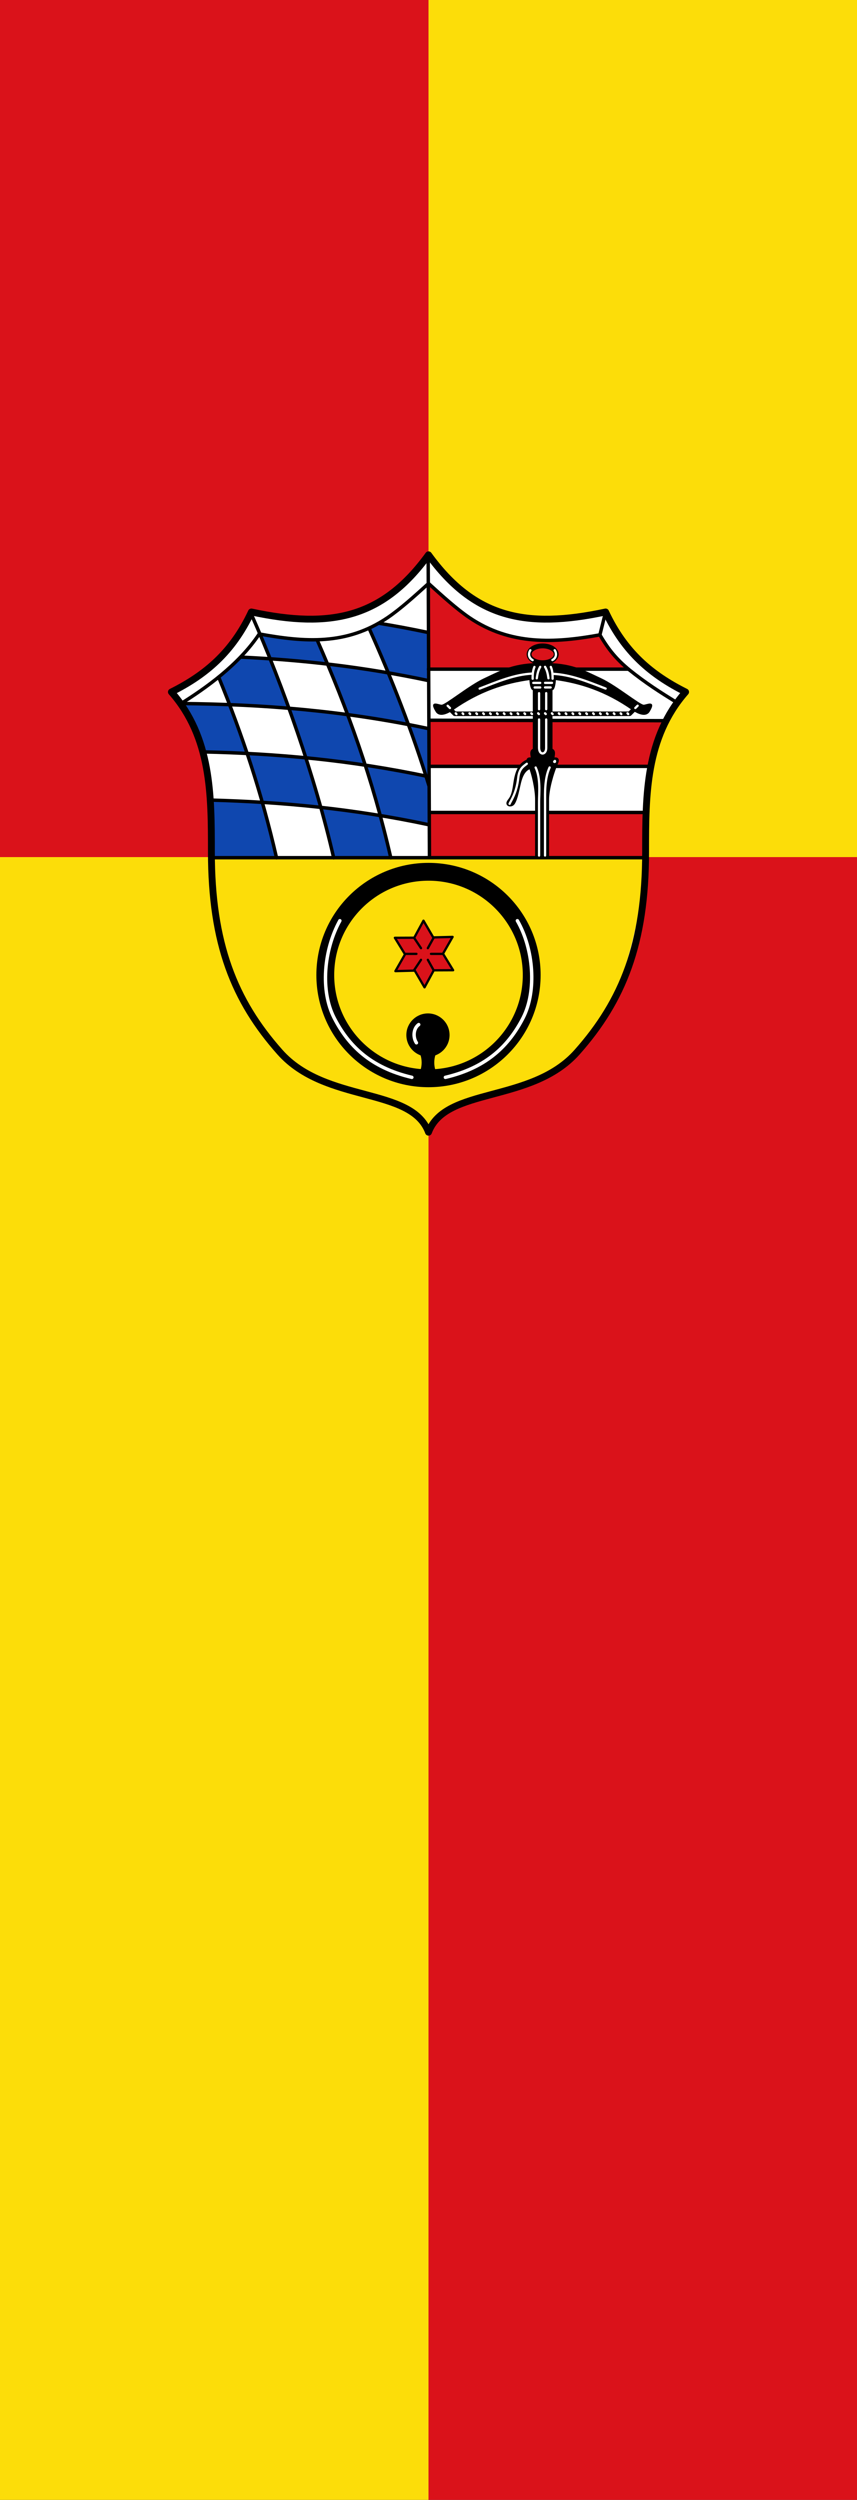 <?xml version="1.0" encoding="UTF-8" standalone="no"?>
<svg xmlns="http://www.w3.org/2000/svg" width="300" height="875">
 <rect width="100%" height="100%" fill="#333333" stroke="none"/>
 <g color="#000">
  <path d="m150 300h150v575h-150" fill="#da121a"/>
  <g fill="#fcdd09">
   <path d="m0 300h150v575h-150"/>
   <path d="m150 0h150v300h-150"/>
  </g>
  <path d="m0 0h150v300h-150" fill="#da121a"/>
 </g>
 <path d="m202 368.28c16-18.01 24-38.02 24-70.04 0-20.01 0-40.02 14-56.03-12-6-21.397-13.93-28-28.01-28 6-46 2-61.999-20.01-15.999 22.01-33.999 26.01-61.999 20.01-6.603 14.08-16 22.01-28 28.01 14 16.01 14 36.02 14 56.03 0 32.02 8 52.03 24 70.04 16 18.01 46 12.01 51.999 28.01 5.999-16.01 35.999-10 51.999-28.01" fill="#fff" fill-rule="evenodd"/>
 <path d="m116.8 300.25c-6.901-29.28-13.01-48.745-25.947-78.15 10.07 1.255 13.492 1.372 20.19 1.939 10.155 20.535 15.395 40.1 22.06 61.41l16.901 3.191v-16.808c-22.248-4.24-45.829-7.775-63.5-8.11 3.819 12.05 7.655 24.09 10.298 36.524h-22.8v-20.01c19.828.693 40.974 1.467 59.1 5.214 0 0 4.501 14.796 3.701 14.796zm32.27-28.591c-6.137-18.06-12.344-35.13-19.996-51.763l3.986-1.683 16.939 3.197v16.808c-28-6-41.04-6.575-66-8l-7.428 6.857c2.318 7.51 7.249 17.274 9.93 26.653l-15.506-.555-6.996-16.947c28.762.366 57.44 3.01 86 8.804v16.808z" fill="#0f47af"/>
 <path d="m74 300.25h152c-1.316 16.528-4.487 32.16-10 46.02-4.652 11.696-12.422 23.87-24 30.02-17.417 9.244-40 10.01-42 20.01-4-10-26.725-14.05-42-20.01-11.416-7.385-18.15-17.447-24-28.01-7.673-15.04-9.495-31.387-10-48.02" fill="#fcdd09" fill-rule="evenodd"/>
 <g fill="#da121a">
  <path d="m150 252.23h83.2c-3.411 5.336-3.696 10.672-4.8 16.01h-78z"/>
  <path d="m150.4 284.24h76l-.813 16.01h-75.19z"/>
  <path d="m150 204.2c4.786 4.35 9.886 8.983 14.357 12.01 14.327 9.685 29.685 8.911 45.643 6 3.095 5.356 5.955 8.597 10 12.01h-70" stroke="#000" stroke-linejoin="round" stroke-linecap="round" stroke-width="1.2"/>
 </g>
 <g stroke="#000">
  <ellipse cx="189.96" cy="229.02" rx="4.745" ry="2.947" fill="none" stroke-linejoin="round" stroke-linecap="round" stroke-width="1.71"/>
  <g fill-rule="evenodd">
   <g stroke-width=".4">
    <path d="m184.64 266.02c-3.425 1.217-4.323 5.04-4.793 8.475-.53 3.878-1.207 4.624-1.972 5.653-1.41 1.897 1.232 2.659 2.185 1.067 1.044-1.743 1.516-4.736 2.132-7.253.661-2.698 1.701-4.382 3.305-4.96"/>
    <path d="m187.51 300.25v-20.41c0-3.202-1.048-8.88-2.8-12.806-.672-1.507.4-2 1.335-1.604-.135-1.197-.656-2.645.665-3.198v-20.81c-.8 0-1.126-2.051-1.2-3.602-8.8 1.201-17.6 4-26.969 10.545-1.767 1.234-4.639 2.643-5.863.64-2.405-3.934.808-2.166 1.919-2.133 1.35.04 9.617-6.8 14.925-9.279 6.471-3.02 10.389-5.375 20.436-5.375 10.05 0 13.965 2.352 20.436 5.375 5.307 2.479 13.575 9.319 14.925 9.279 1.111-.033 4.324-1.801 1.919 2.133-1.225 2-4.096.594-5.863-.64-9.369-6.543-18.17-9.344-26.969-10.545-.074 1.551-.4 3.602-1.2 3.602v20.81c1.321.553.8 2 .665 3.198.935-.397 2.01.098 1.335 1.604-1.752 3.927-3.2 9.605-3.2 12.806v20.41" stroke-linejoin="round" stroke-linecap="round"/>
   </g>
   <path d="m158 248.63l1.2 1.201h61.2l1.2-1.201" fill="none" stroke-linejoin="round" stroke-linecap="round" stroke-width="1.6"/>
  </g>
  <path d="m235 337l-16.934-.47-8.556 14.621-8.06-14.901-16.94-.099 8.875-14.43-8.384-14.72 16.934.47 8.556-14.621 8.06 14.901 16.94.099-8.875 14.43z" transform="matrix(.4-.013.013.4 60.24 207.85)" fill="#da121a" stroke-linejoin="round" stroke-linecap="round" stroke-width="2"/>
 </g>
 <path d="m147.21 369.31c.52 1.561.52 3.642 0 5.203h5.2c-.52-1.561-.52-3.642 0-5.203z" fill-rule="evenodd"/>
 <ellipse cx="149.81" cy="362.28" rx="7.564" ry="7.567"/>
 <g fill="none" stroke-linejoin="round" stroke-linecap="round">
  <g stroke="#000">
   <ellipse cx="150" cy="341.28" rx="36.13" ry="36.14" stroke-width="6.242"/>
   <path d="m154.93 333.87h-4.058m-5.102 0h-4.058m10.06 5.683l-2-3.602m-4.8 3.602l2.4-3.602m4.4-7.684l-2 3.602m-4.8-3.602l2.4 3.602" fill-rule="evenodd" stroke-width=".8"/>
  </g>
  <g fill-rule="evenodd">
   <path d="m181.11 322.26c5.658 9.854 6.858 24.543 2 34.02-4.858 9.474-12.529 17.378-27.2 20.81m-9.338-18.474c-1.864 1.373-2.09 4.405-.8 6.381m-26.8-42.735c-5.658 10.307-6.858 24.543-2 34.02 4.858 9.474 12.529 17.378 27.2 20.81" stroke="#fff" stroke-width="1.2"/>
   <g stroke="#000">
    <path d="m202 368.28c16-18.01 24-38.02 24-70.04 0-20.01 0-40.02 14-56.03-12-6-21.397-13.93-28-28.01-28 6-46 2-61.999-20.01-15.999 22.01-33.999 26.01-61.999 20.01-6.603 14.08-16 22.01-28 28.01 14 16.01 14 36.02 14 56.03 0 32.02 8 52.03 24 70.04 16 18.01 46 12.01 51.999 28.01 5.999-16.01 35.999-10 51.999-28.01z" stroke-width="2.401"/>
    <path d="m210 222.21l1.998-8m8 20.01c6.127 4.956 11.428 8.257 16.723 11.546m-86.39 38.614h75.983m-76.13-16.14h77.79m-77.79-16.14l82.47.151m-82.32 47.51l-.452-106.04m-75.983 106.49h152.27m-76.13-96.01c-4.786 4.35-9.92 8.983-14.392 12.01-14.327 9.685-28.939 8.591-44.896 5.683-7.24 10.91-19.01 19.12-27.365 24.357m65.804-26.375c7.837 17.455 15.211 36.27 20.985 55.18m-39.13-51.01c10.548 23.983 19.464 48.666 25.762 76.21m-48.693-84.976c10.88 24.524 22.245 56.778 28.693 84.976m-40.23-63.18c8.188 20.01 15.04 40.496 20.228 63.18m35.775-82.12c5.751.942 11.554 2.029 17.425 3.277m-76.38 58.63c24.999.651 50.01 2.997 76.38 8.603m-78.943-25.473c25.852.556 51.671 2.866 78.943 8.664m-65.52-41.826c21.405 1 42.964 3.414 65.52 8.209m-86.62 8.03c28.433.248 56.649 2.408 86.62 8.78" stroke-width="1.2"/>
   </g>
   <path d="m185.65 227.61c-.767 1.132-.587 2.689.8 3.44m-2.038 36.28c-1.038.855-2.64 1.593-2.99 4.91-.578 5.477-2.761 8.301-3.03 9.116m9.116-12.718c1.799 3.802 1.2 9.205 1.2 12.01v18.809m0-47.624v10.01c.12 2.659 2.451 2.376 2.496 0v-10.01m-2.496-9.205v5.603m.4-7.604h-1.948m1.948-1.601h-2.423m-29.977 8l.8.8m29.01-12.06c-6.401.252-12.407 2.858-18.614 5.252m19.18-7.581c-.51 1.226-.644 2.451-.626 4.13m2.649-4.153c-.783 1.334-1.01 2.668-1.2 4m6.096 29.21c.4-.8.4.4 0 0m-1.6 2c-1.799 3.802-1.6 9.205-1.6 12.01v18.809m.4-56.828v5.603m-.4-7.604h1.948m-1.948-1.601h2.423m29.977 8l-.8.8m-29.01-11.969c6.401.252 12.399 2.772 18.606 5.166m-19.18-7.581c.51 1.226.644 2.451.626 4.13m-2.649-4.153c.783 1.334 1.01 2.668 1.2 4m2.174-9.814c.767 1.132.587 2.689-.8 3.44m26.297 18.634l.24.268m-2.645-.268l.24.268m-2.645-.268l.24.268m-2.645-.268l.24.268m-2.645-.268l.24.268m-2.645-.268l.239.268m-2.645-.268l.24.268m-2.645-.268l.239.268m-2.645-.268l.239.268m-2.645-.268l.24.268m-2.645-.268l.24.268m-2.645-.268l.239.268m-2.645-.268l.24.268m-2.645-.268l.24.268m-2.645-.268l.24.268m-2.645-.268l.24.268m-2.645-.268l.24.268m-2.645-.268l.24.268m-2.645-.268l.24.268m-2.645-.268l.24.268m-2.645-.268l.239.268m-2.645-.268l.24.268m-2.645-.268l.24.268m-2.645-.268l.239.268m-2.645-.268l.24.268m-2.645-.268l.24.268" stroke="#fff" stroke-width=".8"/>
  </g>
 </g>
</svg>
